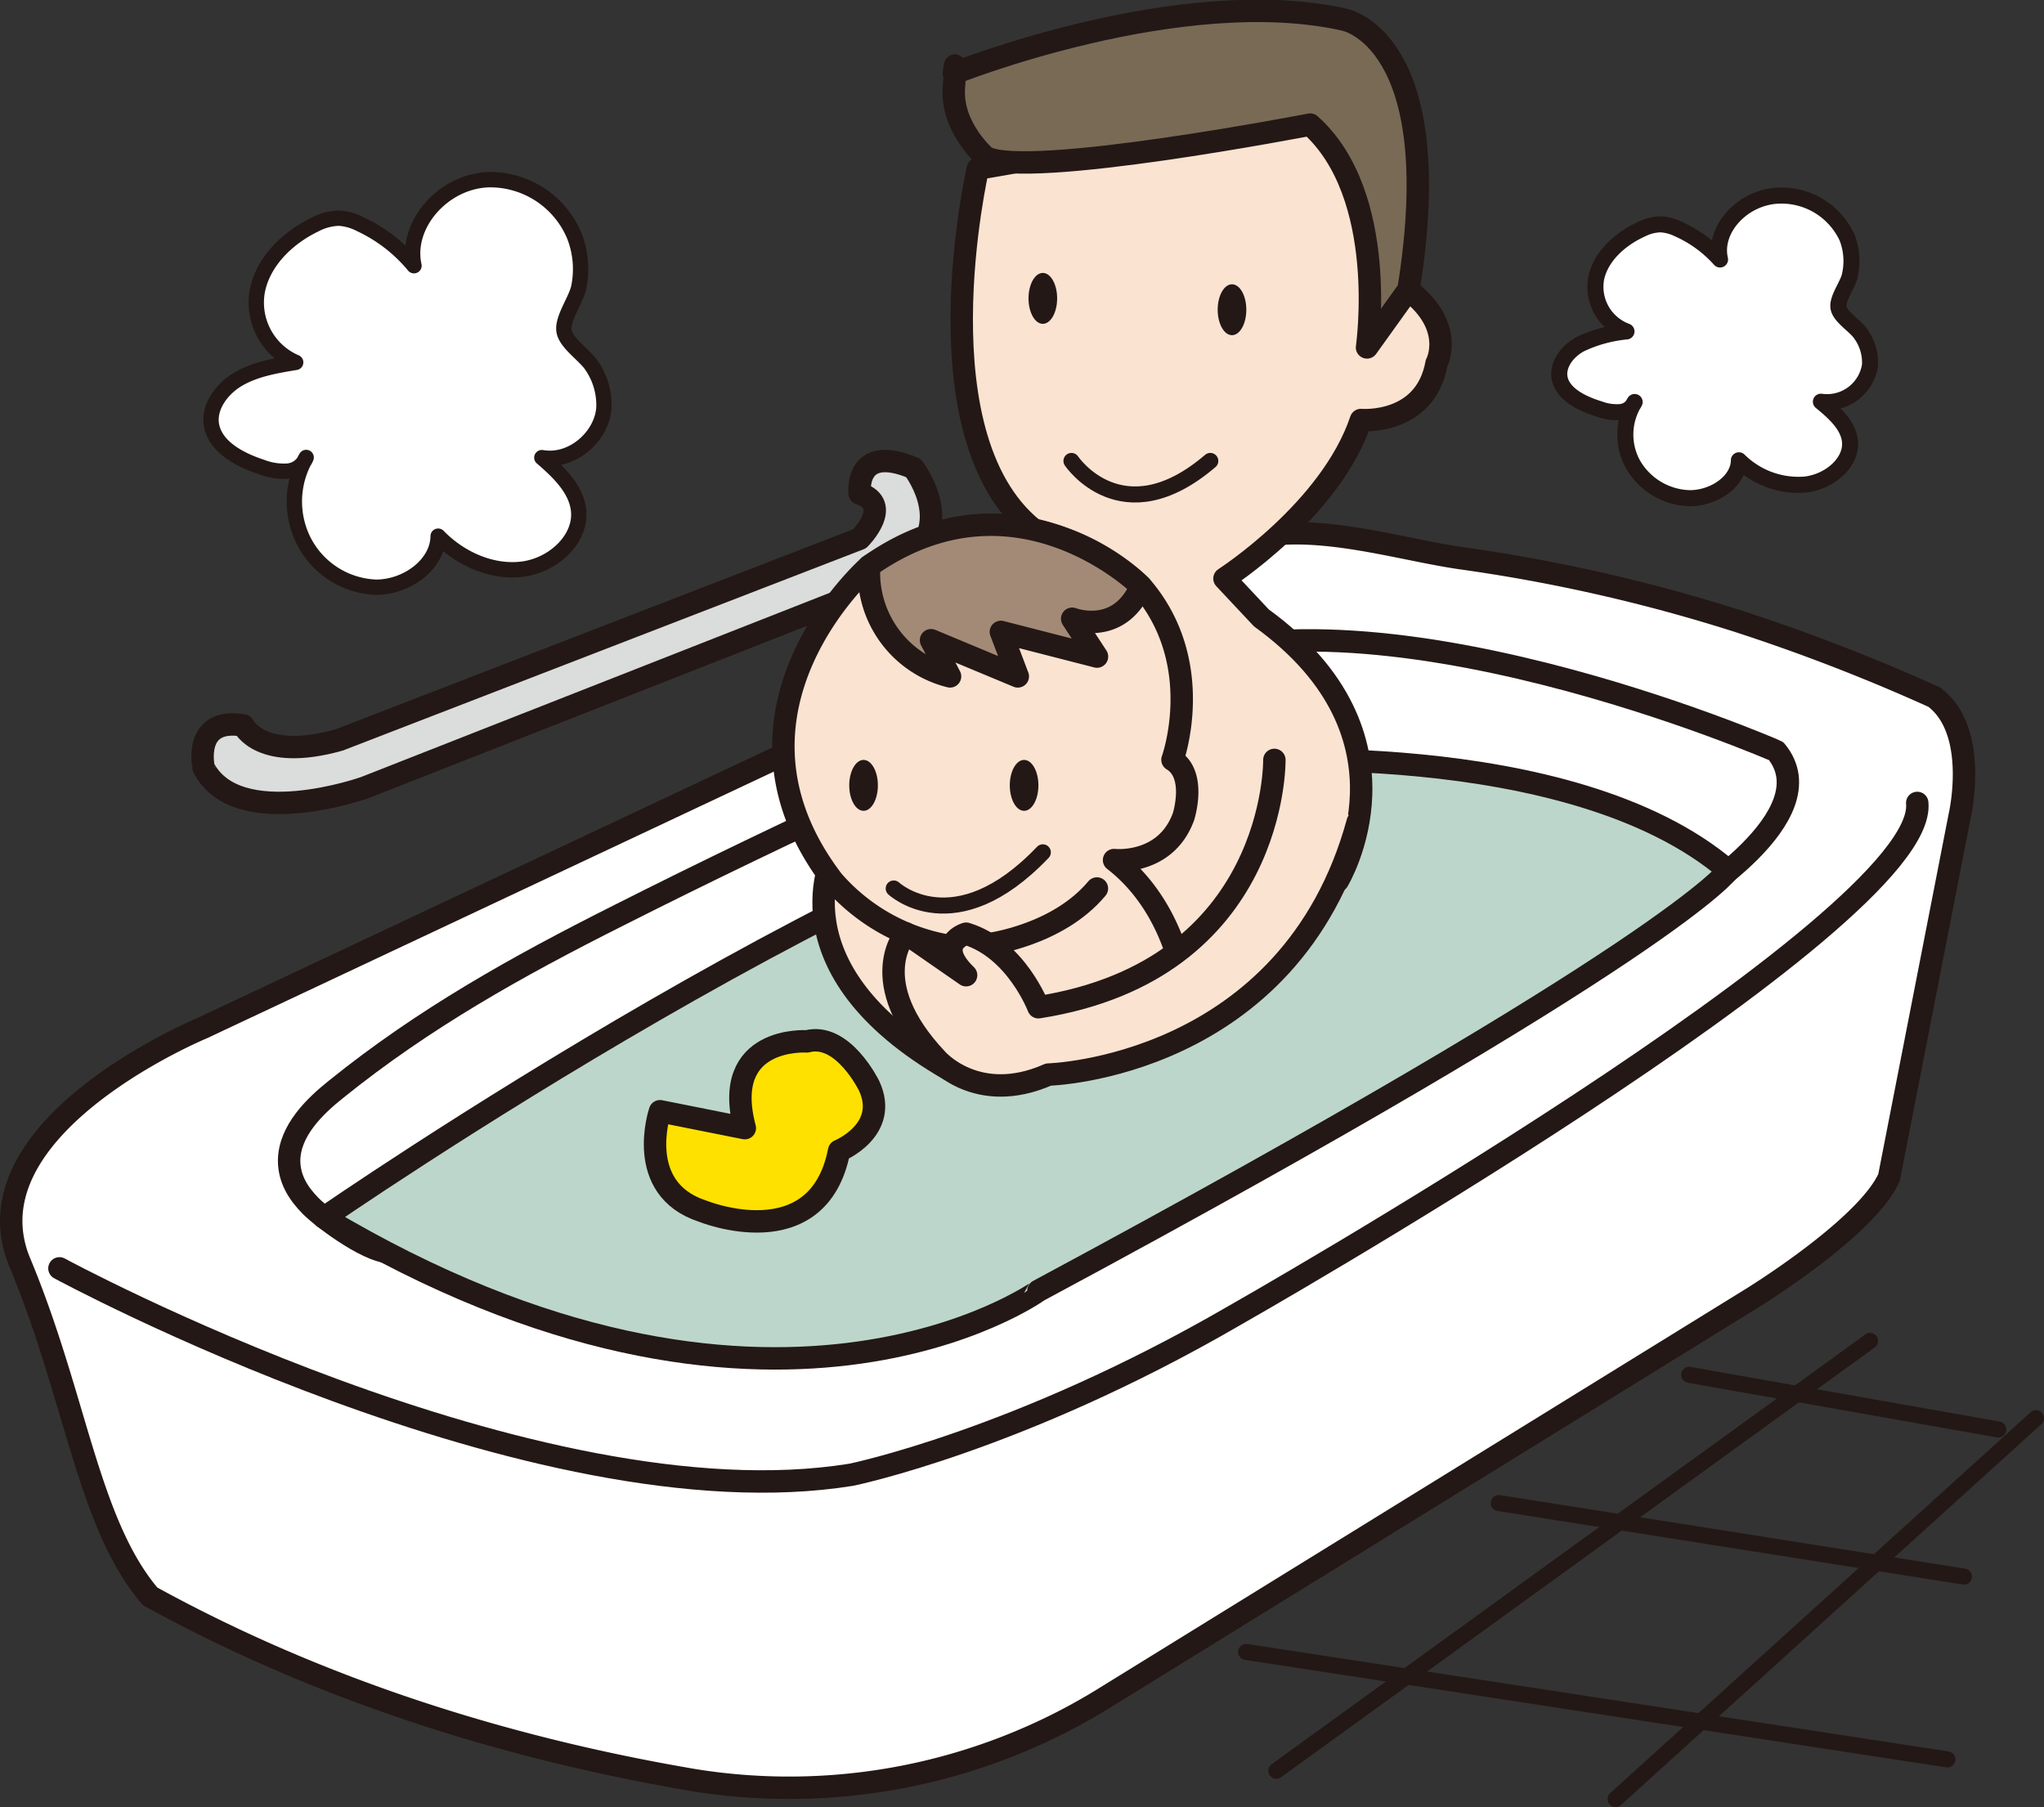 <svg xmlns="http://www.w3.org/2000/svg" viewBox="0 0 282.66 249.88"><rect x="0" y="0" width="282.66" height="249.88" fill="#333333" stroke="none"/><defs><style>.cls-1{fill:#dbdcdc;}.cls-1,.cls-10,.cls-11,.cls-2,.cls-3,.cls-4,.cls-5,.cls-6,.cls-7,.cls-8,.cls-9{stroke:#231815;stroke-linecap:round;stroke-linejoin:round;}.cls-1,.cls-10,.cls-11,.cls-2,.cls-3,.cls-4,.cls-8,.cls-9{stroke-width:3.1px;}.cls-2,.cls-5,.cls-6{fill:#fff;}.cls-3,.cls-7{fill:none;}.cls-4{fill:#bdd6cb;}.cls-5{stroke-width:2.12px;}.cls-6,.cls-7{stroke-width:2.22px;}.cls-8{fill:#ffe100;}.cls-9{fill:#fbe3d2;}.cls-10{fill:#796a56;}.cls-11{fill:#a38a77;}.cls-12{fill:#231815;}</style></defs><title>img11</title><g id="レイヤー_2" data-name="レイヤー 2"><g id="レイヤー_1-2" data-name="レイヤー 1"><path class="cls-1" d="M33.64,100.31s2.35,5.08,13.29,2L118.88,74.5s4.7-4.69,0-6.26c0,0-.78-7,7.43-3.52,0,0,5.48,7,0,12.13L124,80,50.45,108.91s-17.59,6.26-22.29-2.74C28.16,106.17,26.6,99.13,33.64,100.31Z"/><path class="cls-2" d="M169.33,75.67,28,142.15S-2.86,154.92,2.09,172.71a14.68,14.68,0,0,0,.66,1.89c7.82,18.77,9.38,36,18,46.14,23.32,12.83,49.08,21,75.27,25.43a82.83,82.83,0,0,0,56.11-11l89.94-55.52s16-9.78,19.16-16.82L271,112.82s2.74-11.73-3.52-16.42A262,262,0,0,0,240.67,86a231.24,231.24,0,0,0-38.74-8.83C192.08,75.73,178.87,71.19,169.33,75.67Z"/><path class="cls-3" d="M8.22,175.39S73.92,211,117.71,203.93c0,0,23.07-4.69,52.79-21.9,0,0,96.27-54.6,94.63-71"/><path class="cls-3" d="M159.16,92.49c-24.84,10.7-49.52,21.92-73.67,34.12-13.93,7-26.86,14.21-39,24-3,2.39-6.45,5.75-6.51,9.85,0,2.55,1.25,4.55,3,6.32s8.83,7,11.41,6.28l178.31-48.1s20.34-12.12,12.91-21.11C245.58,103.83,189.06,79.19,159.16,92.49Z"/><path class="cls-4" d="M44.82,168.38s80.32-55.56,125.29-63c0,0,47-3.76,68.88,15,0,0-7.32,10.8-95.39,58.11C143.6,178.51,106.43,205.16,44.82,168.38Z"/><path class="cls-5" d="M79.44,32.66A12.61,12.61,0,0,0,67.5,24.85C61.23,25.1,56,31.13,57.25,36.74A21.38,21.38,0,0,0,49.82,31a7.43,7.43,0,0,0-2.92-.83,7.48,7.48,0,0,0-3.36.89c-3.87,1.87-7.11,5.13-7.93,9.05a9,9,0,0,0,5.28,10c-2.79.46-5.65.95-8,2.35s-4.15,4-3.61,6.49c.62,2.9,3.87,4.64,6.92,5.64a8.53,8.53,0,0,0,3.49.56,3,3,0,0,0,2.65-1.89A12.16,12.16,0,0,0,42,74.8a11.72,11.72,0,0,0,10,6.4c4.29,0,8.55-3.16,8.59-7.06,2.9,3,7.29,5.11,11.66,4.56s8.28-4.29,7.74-8.28c-.38-2.87-2.75-5.15-5.06-7.14,4.21.74,8.27-2.92,8.58-6.82a9.63,9.63,0,0,0-1.62-5.81c-.94-1.49-3.55-3.12-3.88-4.81s1.56-4.2,2-6A12.6,12.6,0,0,0,79.44,32.66Z"/><path class="cls-6" d="M255.43,32.85a10,10,0,0,0-9.46-5.8c-5,.19-9.08,4.67-8.11,8.83A17.08,17.08,0,0,0,232,31.63a6.38,6.38,0,0,0-2.31-.61,6.08,6.08,0,0,0-2.66.66c-3.07,1.39-5.64,3.81-6.28,6.72a6.57,6.57,0,0,0,4.17,7.43,19.16,19.16,0,0,0-6.35,1.74c-1.88,1-3.29,2.94-2.87,4.82.49,2.15,3.07,3.44,5.49,4.18a6.88,6.88,0,0,0,2.76.42,2.37,2.37,0,0,0,2.1-1.4,8.54,8.54,0,0,0-.27,8.55,9.33,9.33,0,0,0,7.89,4.75c3.4,0,6.77-2.34,6.8-5.24A11.69,11.69,0,0,0,249.68,67c3.46-.41,6.55-3.19,6.13-6.15-.31-2.13-2.18-3.82-4-5.3a6,6,0,0,0,6.79-5.07,6.75,6.75,0,0,0-1.28-4.31c-.74-1.11-2.81-2.32-3.07-3.57s1.24-3.12,1.55-4.45A9,9,0,0,0,255.43,32.85Z"/><line class="cls-7" x1="172.32" y1="228.43" x2="269.3" y2="243.29"/><line class="cls-7" x1="207.26" y1="207.84" x2="271.59" y2="218.01"/><line class="cls-7" x1="233.59" y1="190.11" x2="276.34" y2="197.67"/><line class="cls-7" x1="176.5" y1="244.86" x2="258.61" y2="185.42"/><line class="cls-7" x1="223.42" y1="248.77" x2="281.55" y2="196.11"/><path class="cls-8" d="M103,156l-11.73-2.34s-3.65,10.69,5.87,13.81c0,0,16,6.52,18.9-8.34,0,0,7-2.87,4.14-9,0,0-3.62-7.43-8.58-6.13C111.58,144,99.59,143.19,103,156Z"/><path class="cls-9" d="M135.23,23.32s-8.75,37.94,8.37,50.42c0,0,8.23,10.16,11.13,8.8l-7.15,56L185,121.81s12.12-19.94-10.56-36.36L169.33,80S184,70.59,188.2,58.08c0,0,8.89.78,10.45-7.82,0,0,2.74-5.09-3.91-10.17L185,14.67Z"/><path class="cls-10" d="M181.18,17.23s-39.34,7.61-44.91,4.48c0,0-4.75-4.08-4.36-9.56s0-2,0-2,31.3-12.52,54-7.43c0,0,14.46,2.63,8.87,37.32l-5.74,8S192.13,27,181.18,17.23Z"/><path class="cls-9" d="M115.36,117.9s-8.64,15.95,16,30.07l4.89-9.48Z"/><path class="cls-9" d="M120.19,78.28s-22.94,20.07-5,43.53a27.26,27.26,0,0,0,16.15,9l3.67,11.84h18l10.65-6.78s-1.23-10.45-9.6-16.94c0,0,7.11.8,9.6-6,0,0,1.87-5.83-1.52-7.87,0,0,4.85-13.36-4.35-24C157.81,81.09,142.08,64.46,120.19,78.28Z"/><path class="cls-3" d="M136.69,130.56s9.57-1.19,15-7.7"/><path class="cls-11" d="M120.19,78.28a14.77,14.77,0,0,0,11.19,15.25l-2.63-5,12,5-2.34-6.15,13.29,3.41-3.43-5.23s6.46,2.51,9.51-4.47C157.81,81.09,140.52,63.94,120.19,78.28Z"/><ellipse class="cls-12" cx="119.42" cy="108.6" rx="1.98" ry="3.52"/><ellipse class="cls-12" cx="141.62" cy="108.6" rx="1.98" ry="3.52"/><path class="cls-7" d="M123.59,122.86s8.4,7.82,20.62-5"/><path class="cls-9" d="M176.23,105.08s.43,29-32.63,34.2c0,0-3.07-8.08-10-10.17,0,0-4.56,1.31,0,5.74l-8.35-5.79s-5.87,6.6,4.3,17.4c0,0,5.58,6.49,15.43,2.13,0,0,33.47-.86,42.78-34.94"/><ellipse class="cls-12" cx="144.21" cy="41.26" rx="1.98" ry="3.52"/><ellipse class="cls-12" cx="170.37" cy="42.83" rx="1.98" ry="3.52"/><path class="cls-7" d="M148.17,63.74s7,10.43,19.2,0"/></g></g></svg>